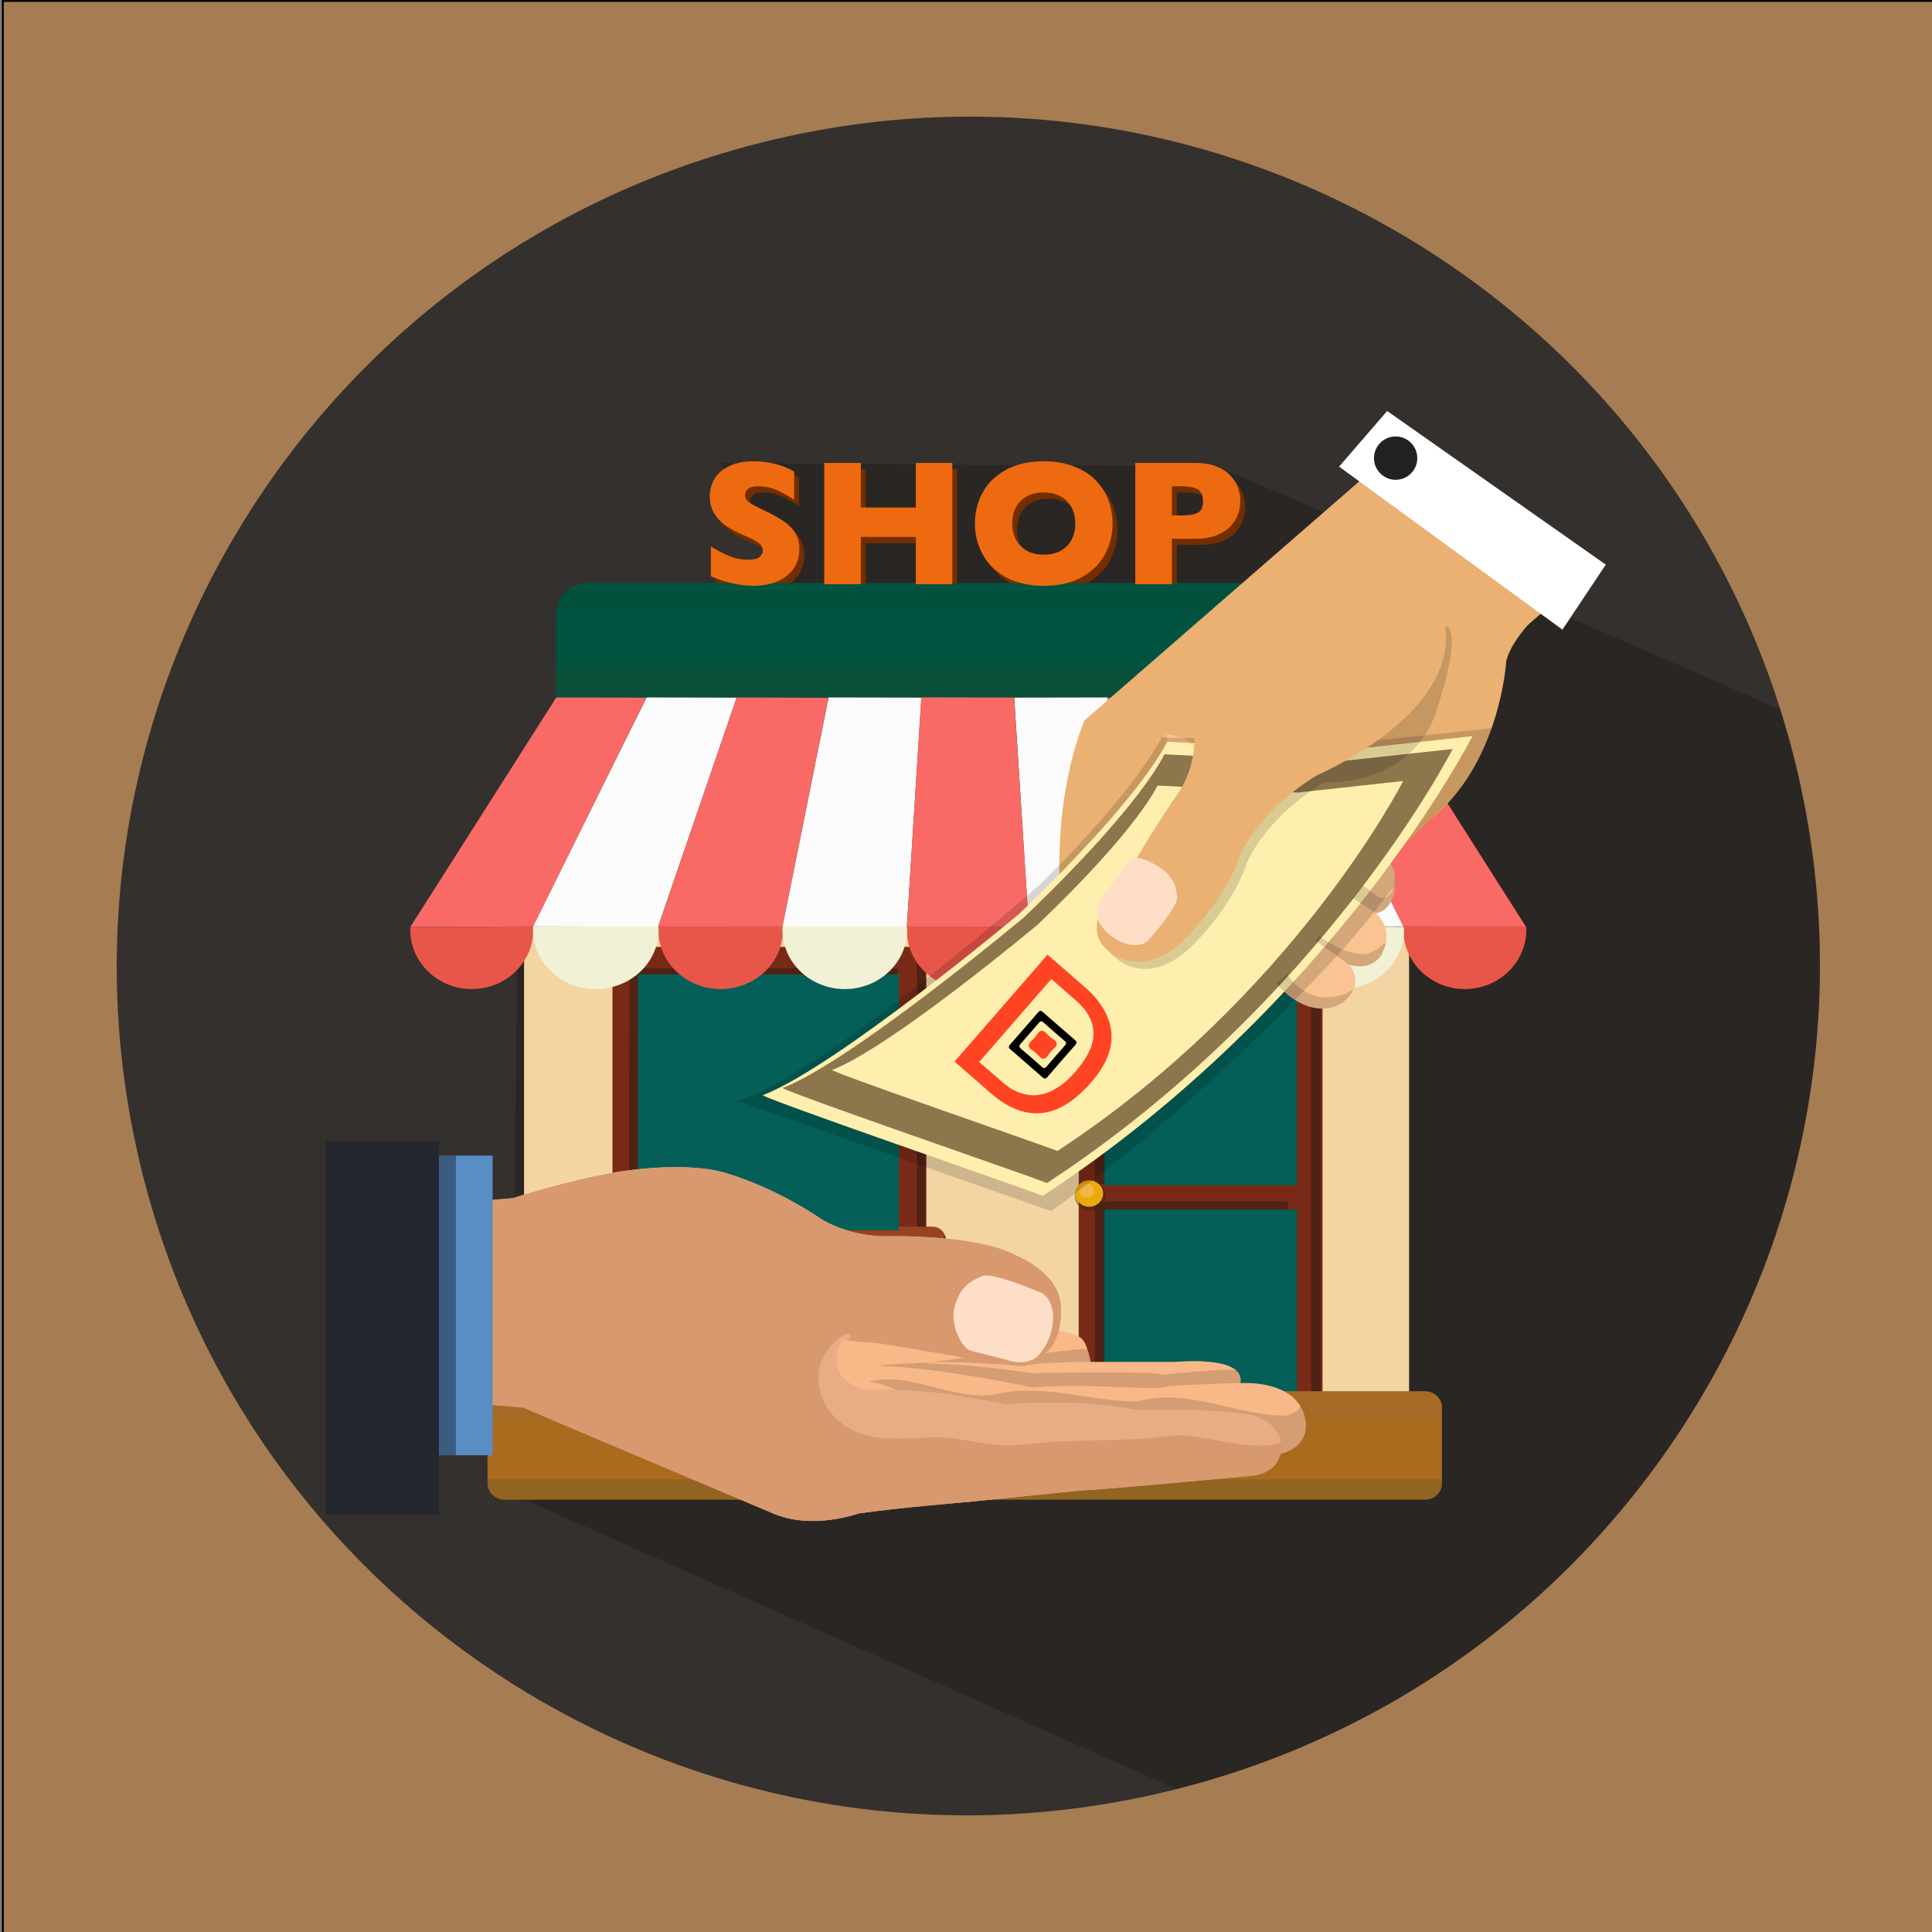 <?xml version="1.0" encoding="utf-8"?>
<!-- Generator: Adobe Illustrator 16.0.0, SVG Export Plug-In . SVG Version: 6.00 Build 0)  -->
<!DOCTYPE svg PUBLIC "-//W3C//DTD SVG 1.1//EN" "http://www.w3.org/Graphics/SVG/1.1/DTD/svg11.dtd">
<svg version="1.1" xmlns="http://www.w3.org/2000/svg" xmlns:xlink="http://www.w3.org/1999/xlink" x="0px" y="0px" width="1024px"
	 height="1024px" viewBox="0 0 1024 1024" enable-background="new 0 0 1024 1024" xml:space="preserve">
<rect x="0" y="0" width="1024" height="1024" fill="#808080" stroke="none"/>
<g id="Layer_3">
	<rect x="1.5" y="0.5" fill="#A67C52" stroke="#000000" stroke-miterlimit="10" width="1024" height="1024"/>
</g>
<g id="Layer_1">
	<g>
		<g>
			<defs>
				<rect id="SVGID_1_" x="1.234" width="1024.004" height="1024"/>
			</defs>
			<clipPath id="SVGID_2_">
				<use xlink:href="#SVGID_1_"  overflow="visible"/>
			</clipPath>
			<g clip-path="url(#SVGID_2_)">
				<defs>
					<rect id="SVGID_3_" x="1.234" width="1024.004" height="1024"/>
				</defs>
				<clipPath id="SVGID_4_">
					<use xlink:href="#SVGID_3_"  overflow="visible"/>
				</clipPath>
				<g clip-path="url(#SVGID_4_)">
					<defs>
						<rect id="SVGID_5_" x="1.234" width="1024.004" height="1024"/>
					</defs>
					<clipPath id="SVGID_6_">
						<use xlink:href="#SVGID_5_"  overflow="visible"/>
					</clipPath>
					<path clip-path="url(#SVGID_6_)" fill="#34302D" d="M75,619.95C15.554,378.644,163.574,134.683,405.604,75.062
						c242.021-59.625,486.42,87.67,545.866,328.987c59.447,241.316-88.577,485.267-330.598,544.887
						c-14.301,3.522-28.611,6.328-42.881,8.421C350.613,990.827,130.936,847.018,75,619.95"/>
					<g opacity="0.2" clip-path="url(#SVGID_6_)">
						<g>
							<defs>
								<rect id="SVGID_7_" x="270.845" y="245.379" width="693.753" height="702.874"/>
							</defs>
							<clipPath id="SVGID_8_">
								<use xlink:href="#SVGID_7_"  overflow="visible"/>
							</clipPath>
							<path clip-path="url(#SVGID_8_)" d="M951.471,404.05c-2.327-9.417-4.961-18.674-7.828-27.795
								c-90.731-40.634-298.854-129.017-298.854-129.017l-262.824-1.858l32.633,66.061L275.234,414.001l-4.389,377.674
								l352.67,156.578C863.968,887.51,1010.693,644.479,951.471,404.05"/>
						</g>
					</g>
					
						<rect x="277.77" y="492.504" clip-path="url(#SVGID_6_)" fill-rule="evenodd" clip-rule="evenodd" fill="#F3D5A3" width="469.07" height="268.773"/>
					<path clip-path="url(#SVGID_6_)" fill-rule="evenodd" clip-rule="evenodd" fill="#792A17" d="M700.97,748.356
						c0,5.001-4.074,9.054-9.097,9.054H580.831c-5.021,0-9.085-4.053-9.085-9.054V520.941c0-5.002,4.063-9.049,9.085-9.049h111.042
						c5.022,0,9.097,4.047,9.097,9.049V748.356z"/>
					
						<rect x="584.994" y="641.11" clip-path="url(#SVGID_6_)" fill-rule="evenodd" clip-rule="evenodd" fill="#045F58" width="102.397" height="101.438"/>
					
						<rect x="324.611" y="501.874" clip-path="url(#SVGID_6_)" fill-rule="evenodd" clip-rule="evenodd" fill="#792A17" width="166.371" height="149.249"/>
					<path clip-path="url(#SVGID_6_)" fill="#732E00" d="M426.279,294.261c0,4.021-1.031,7.498-3.081,10.432
						c-2.059,2.94-4.927,5.185-8.606,6.747c-3.681,1.562-7.899,2.348-12.655,2.348c-1.334,0-2.961-0.087-4.897-0.256
						c-1.932-0.173-4.501-0.643-7.7-1.417c-3.196-0.776-6.526-1.914-9.993-3.43v-15.77c3.246,2.01,6.44,3.683,9.58,5.012
						c3.14,1.327,6.498,1.991,10.084,1.991c3.309,0,5.451-0.548,6.421-1.645c0.972-1.102,1.463-2.128,1.463-3.083
						c0-1.735-0.837-3.194-2.507-4.388c-1.667-1.185-4.098-2.415-7.281-3.68c-3.521-1.485-6.614-3.104-9.272-4.854
						c-2.658-1.745-4.834-3.929-6.517-6.558c-1.685-2.628-2.529-5.737-2.529-9.324c0-3.46,0.853-6.593,2.554-9.391
						c1.701-2.798,4.297-5.032,7.787-6.701c3.495-1.669,7.762-2.5,12.807-2.5c3.581,0,6.898,0.341,9.945,1.04
						c3.043,0.699,5.554,1.476,7.532,2.343c1.98,0.867,3.339,1.547,4.083,2.041v15.076c-2.628-1.889-5.556-3.579-8.788-5.062
						c-3.23-1.48-6.687-2.226-10.365-2.226c-2.408,0-4.16,0.464-5.241,1.394c-1.083,0.924-1.624,2.072-1.624,3.43
						c0,1.271,0.541,2.368,1.624,3.297c1.081,0.924,3.015,2.058,5.796,3.383c4.947,2.317,8.907,4.405,11.87,6.263
						c2.972,1.852,5.3,3.996,6.984,6.42C425.438,287.622,426.279,290.638,426.279,294.261"/>
					<polygon clip-path="url(#SVGID_6_)" fill="#732E00" points="507.34,312.95 488.007,312.95 488.007,287.862 458.83,287.862 
						458.83,312.95 439.452,312.95 439.452,248.672 458.83,248.672 458.83,272.274 488.007,272.274 488.007,248.672 507.34,248.672 
											"/>
					<path clip-path="url(#SVGID_6_)" fill="#732E00" d="M592.262,280.767c0,5.997-1.388,11.513-4.153,16.552
						c-2.765,5.042-6.89,9.043-12.361,12.013c-5.471,2.967-12.136,4.456-19.986,4.456c-7.94,0-14.677-1.551-20.169-4.644
						c-5.511-3.088-9.594-7.155-12.267-12.198c-2.677-5.038-4.022-10.431-4.022-16.179c0-5.786,1.335-11.187,4.001-16.208
						c2.653-5.027,6.736-9.075,12.259-12.157c5.521-3.073,12.258-4.608,20.198-4.608c5.942,0,11.229,0.878,15.882,2.637
						c4.656,1.767,8.473,4.154,11.475,7.166c3.001,3.022,5.266,6.533,6.818,10.529C591.486,272.132,592.262,276.342,592.262,280.767
						 M572.501,280.767c0-2.42-0.356-4.618-1.06-6.614c-0.716-1.991-1.799-3.725-3.227-5.19c-1.44-1.47-3.194-2.613-5.268-3.436
						c-2.072-0.816-4.47-1.225-7.187-1.225c-5.194,0-9.277,1.511-12.248,4.543c-2.959,3.031-4.45,7.001-4.45,11.921
						c0,4.915,1.491,8.89,4.47,11.942c2.992,3.042,7.066,4.562,12.229,4.562c3.554,0,6.585-0.704,9.087-2.113
						c2.511-1.397,4.407-3.348,5.705-5.838C571.85,286.831,572.501,283.978,572.501,280.767"/>
					<path clip-path="url(#SVGID_6_)" fill="#732E00" d="M659.967,268.891c0,2.383-0.42,4.711-1.235,6.982
						c-0.817,2.271-2.143,4.394-3.961,6.354c-1.826,1.958-4.287,3.552-7.39,4.777c-3.112,1.22-6.777,1.831-10.975,1.831h-12.705
						v24.114h-19.394v-64.273h32.099c4.197,0,7.862,0.613,10.975,1.852c3.103,1.236,5.563,2.844,7.39,4.824
						c1.818,1.979,3.144,4.125,3.961,6.44C659.547,264.115,659.967,266.483,659.967,268.891 M640.216,268.989
						c0-3.062-0.919-5.16-2.716-6.289c-1.814-1.127-5.052-1.694-9.718-1.694h-4.081v15.495h4.163c3.227,0,5.696-0.204,7.433-0.603
						c1.732-0.408,2.978-1.147,3.756-2.229C639.829,272.591,640.216,271.024,640.216,268.989"/>
					<path clip-path="url(#SVGID_6_)" fill="#00543F" d="M729.998,349.277v-23.465c0-9.279-7.504-16.796-16.76-16.796H311.333
						c-9.249,0-16.746,7.517-16.746,16.796v34.893c0,0.076,0.011,0.159,0.011,0.159v8.797h2.593h430.194h2.726v-20.384H729.998z"/>
					<g opacity="0.2" clip-path="url(#SVGID_6_)">
						<g>
							<defs>
								<rect id="SVGID_9_" x="294.587" y="353.381" width="435.523" height="16.279"/>
							</defs>
							<clipPath id="SVGID_10_">
								<use xlink:href="#SVGID_9_"  overflow="visible"/>
							</clipPath>
							<path clip-path="url(#SVGID_10_)" fill="#2B442C" d="M294.587,353.381v7.323c0,0.076,0.011,0.159,0.011,0.159v8.804H730.11
								v-16.286H294.587z"/>
						</g>
					</g>
					<polygon clip-path="url(#SVGID_6_)" fill-rule="evenodd" clip-rule="evenodd" fill="#F96A66" points="282.608,491.045 
						217.517,491.273 294.828,369.661 342.556,369.773 					"/>
					<polygon clip-path="url(#SVGID_6_)" fill-rule="evenodd" clip-rule="evenodd" fill="#FBFBFB" points="348.824,491.198 
						282.574,491.035 342.714,369.661 390.447,369.773 					"/>
					<polygon clip-path="url(#SVGID_6_)" fill-rule="evenodd" clip-rule="evenodd" fill="#F96A66" points="414.704,491.07 
						348.874,491.136 390.447,369.661 439.064,369.82 					"/>
					<polygon clip-path="url(#SVGID_6_)" fill-rule="evenodd" clip-rule="evenodd" fill="#FBFBFB" points="480.663,491.156 
						414.734,491.156 439.182,369.661 488.365,369.753 					"/>
					<polygon clip-path="url(#SVGID_6_)" fill-rule="evenodd" clip-rule="evenodd" fill="#F96A66" points="743.736,491.045 
						808.839,491.273 731.528,369.661 683.789,369.773 					"/>
					<polygon clip-path="url(#SVGID_6_)" fill-rule="evenodd" clip-rule="evenodd" fill="#FBFBFB" points="677.532,491.198 
						743.777,491.035 683.636,369.661 635.908,369.773 					"/>
					<polygon clip-path="url(#SVGID_6_)" fill-rule="evenodd" clip-rule="evenodd" fill="#F96A66" points="611.635,491.07 
						677.472,491.136 635.897,369.661 587.28,369.82 					"/>
					<polygon clip-path="url(#SVGID_6_)" fill-rule="evenodd" clip-rule="evenodd" fill="#FBFBFB" points="545.301,491.156 
						611.615,491.156 587.016,369.661 537.553,369.753 					"/>
					<polygon clip-path="url(#SVGID_6_)" fill-rule="evenodd" clip-rule="evenodd" fill="#F96A66" points="545.361,491.217 
						480.693,491.217 488.272,369.621 537.471,369.697 					"/>
					<path clip-path="url(#SVGID_6_)" fill-rule="evenodd" clip-rule="evenodd" fill="#E85649" d="M217.453,492.851
						c0,17.322,14.6,31.377,32.606,31.377c18.004,0,32.604-14.056,32.604-31.377c0-0.51-0.143-1.235-0.184-1.781l-64.988,0.271
						C217.467,491.841,217.453,492.341,217.453,492.851"/>
					<path clip-path="url(#SVGID_6_)" fill-rule="evenodd" clip-rule="evenodd" fill="#E85649" d="M611.678,492.851
						c0,17.322,14.8,31.377,33.039,31.377c18.24,0,33.039-14.056,33.039-31.377c0-0.51-0.224-1.092-0.264-1.634l-65.775-0.193
						C611.687,491.524,611.678,492.341,611.678,492.851"/>
					<path clip-path="url(#SVGID_6_)" fill-rule="evenodd" clip-rule="evenodd" fill="#E85649" d="M743.808,492.641
						c0,17.445,14.605,31.587,32.613,31.587c18.005,0,32.6-14.143,32.6-31.587c0-0.504-0.223-1.091-0.266-1.637l-64.915-0.194
						C743.818,491.31,743.808,492.137,743.808,492.641"/>
					<g opacity="0.55" clip-path="url(#SVGID_6_)">
						<g>
							<defs>
								<rect id="SVGID_11_" x="476.014" y="505.324" width="14.541" height="149.249"/>
							</defs>
							<clipPath id="SVGID_12_">
								<use xlink:href="#SVGID_11_"  overflow="visible"/>
							</clipPath>
							<polygon clip-path="url(#SVGID_12_)" fill-rule="evenodd" clip-rule="evenodd" fill="#2D1A14" points="486.026,505.324 
								486.026,651.337 476.014,651.337 476.014,654.573 490.555,654.573 490.555,505.324 							"/>
						</g>
					</g>
					<path clip-path="url(#SVGID_6_)" fill-rule="evenodd" clip-rule="evenodd" fill="#974221" d="M501.317,657.268
						c0,3.92-3.18,7.104-7.105,7.104H319.768c-3.93,0-7.11-3.185-7.11-7.104c0-3.93,3.18-7.114,7.11-7.114h174.444
						C498.137,650.153,501.317,653.338,501.317,657.268"/>
					<g opacity="0.55" clip-path="url(#SVGID_6_)">
						<g>
							<defs>
								<rect id="SVGID_13_" x="312.658" y="654.675" width="188.66" height="9.697"/>
							</defs>
							<clipPath id="SVGID_14_">
								<use xlink:href="#SVGID_13_"  overflow="visible"/>
							</clipPath>
							<path clip-path="url(#SVGID_14_)" fill-rule="evenodd" clip-rule="evenodd" fill="#2D1A14" d="M494.212,659.196H319.768
								c-3.011,0-5.583-1.877-6.615-4.521c-0.315,0.807-0.495,1.675-0.495,2.593c0,3.92,3.18,7.104,7.11,7.104h174.444
								c3.925,0,7.105-3.185,7.105-7.104c0-0.918-0.175-1.786-0.49-2.593C499.79,657.319,497.224,659.196,494.212,659.196"/>
						</g>
					</g>
					<path clip-path="url(#SVGID_6_)" fill-rule="evenodd" clip-rule="evenodd" fill="#045F58" d="M338.503,516.41v0.325h-0.321
						v114.259c0.105,0.021,0.208,0.03,0.321,0.052v21.047h137.94V516.41H338.503z"/>
					<g opacity="0.55" clip-path="url(#SVGID_6_)">
						<g>
							<defs>
								<rect id="SVGID_15_" x="324.611" y="513.185" width="151.188" height="137.938"/>
							</defs>
							<clipPath id="SVGID_16_">
								<use xlink:href="#SVGID_15_"  overflow="visible"/>
							</clipPath>
							<polygon clip-path="url(#SVGID_16_)" fill-rule="evenodd" clip-rule="evenodd" fill="#2D1A14" points="333.981,513.185 
								333.981,513.506 333.654,513.506 333.339,647.896 324.611,647.896 324.611,651.123 337.86,651.123 338.182,516.735 
								338.503,516.735 338.503,516.41 475.8,516.41 475.8,513.185 							"/>
						</g>
					</g>
					<polygon clip-path="url(#SVGID_6_)" fill-rule="evenodd" clip-rule="evenodd" fill="#045F58" points="584.994,526.749 
						584.994,618.062 584.994,628.188 687.392,628.188 687.392,578.958 687.392,526.749 					"/>
					<g opacity="0.55" clip-path="url(#SVGID_6_)">
						<g>
							<defs>
								<rect id="SVGID_17_" x="580.26" y="522.442" width="102.396" height="105.316"/>
							</defs>
							<clipPath id="SVGID_18_">
								<use xlink:href="#SVGID_17_"  overflow="visible"/>
							</clipPath>
							<polygon clip-path="url(#SVGID_18_)" fill-rule="evenodd" clip-rule="evenodd" fill="#2D1A14" points="585.425,618.062 
								585.425,526.749 682.656,526.749 682.656,522.442 580.26,522.442 580.26,613.755 580.26,627.759 585.425,627.759 							"/>
						</g>
					</g>
					<g opacity="0.55" clip-path="url(#SVGID_6_)">
						<g>
							<defs>
								<rect id="SVGID_19_" x="580.26" y="636.802" width="102.396" height="101.438"/>
							</defs>
							<clipPath id="SVGID_20_">
								<use xlink:href="#SVGID_19_"  overflow="visible"/>
							</clipPath>
							<polygon clip-path="url(#SVGID_20_)" fill-rule="evenodd" clip-rule="evenodd" fill="#2D1A14" points="585.425,641.11 
								682.656,641.11 682.656,636.802 580.26,636.802 580.26,738.24 585.425,738.24 							"/>
						</g>
					</g>
					<g opacity="0.55" clip-path="url(#SVGID_6_)">
						<g>
							<defs>
								<rect id="SVGID_21_" x="571.972" y="512.346" width="128.14" height="245.064"/>
							</defs>
							<clipPath id="SVGID_22_">
								<use xlink:href="#SVGID_21_"  overflow="visible"/>
							</clipPath>
							<path clip-path="url(#SVGID_22_)" fill-rule="evenodd" clip-rule="evenodd" fill="#2D1A14" d="M693.854,512.346
								c0.684,1.277,1.083,2.731,1.083,4.289v227.414c0,5.001-4.072,9.054-9.095,9.054H574.809c-1.001,0-1.95-0.163-2.837-0.46
								c1.53,2.839,4.541,4.768,8.001,4.768h111.033c5.022,0,9.105-4.053,9.105-9.044V520.931
								C700.111,516.92,697.478,513.53,693.854,512.346"/>
						</g>
					</g>
					<path clip-path="url(#SVGID_6_)" fill="#EE6A11" d="M423.697,290.963c0,4.023-1.029,7.502-3.083,10.443
						c-2.057,2.934-4.924,5.185-8.606,6.747c-3.677,1.556-7.899,2.338-12.661,2.338c-1.327,0-2.961-0.083-4.888-0.255
						c-1.936-0.168-4.501-0.639-7.702-1.409c-3.2-0.775-6.533-1.919-9.999-3.435v-15.765c3.25,2.005,6.441,3.675,9.58,5.002
						c3.138,1.337,6.501,2,10.089,2c3.307,0,5.445-0.551,6.419-1.647c0.976-1.099,1.466-2.129,1.466-3.084
						c0-1.729-0.837-3.193-2.505-4.383c-1.67-1.189-4.1-2.42-7.283-3.685c-3.522-1.485-6.615-3.102-9.274-4.848
						c-2.659-1.745-4.833-3.935-6.518-6.563c-1.683-2.624-2.525-5.736-2.525-9.32c0-3.465,0.853-6.594,2.55-9.39
						c1.701-2.797,4.293-5.032,7.791-6.706c3.495-1.664,7.762-2.501,12.798-2.501c3.588,0,6.9,0.347,9.947,1.042
						c3.047,0.693,5.558,1.479,7.538,2.341c1.98,0.868,3.339,1.547,4.082,2.042v15.07c-2.626-1.889-5.556-3.572-8.786-5.053
						c-3.232-1.481-6.687-2.225-10.365-2.225c-2.415,0-4.16,0.459-5.243,1.388c-1.081,0.929-1.622,2.072-1.622,3.43
						c0,1.27,0.542,2.368,1.622,3.296c1.083,0.929,3.017,2.051,5.8,3.383c4.943,2.317,8.905,4.404,11.87,6.263
						c2.963,1.857,5.298,3.997,6.982,6.42C422.854,284.33,423.697,287.352,423.697,290.963"/>
					<polygon clip-path="url(#SVGID_6_)" fill="#EE6A11" points="504.756,309.653 485.419,309.653 485.419,284.564 456.251,284.564 
						456.251,309.653 436.869,309.653 436.869,245.379 456.251,245.379 456.251,268.989 485.419,268.989 485.419,245.379 
						504.756,245.379 					"/>
					<path clip-path="url(#SVGID_6_)" fill="#EE6A11" d="M589.669,277.469c0,6.003-1.388,11.526-4.144,16.556
						c-2.776,5.044-6.89,9.045-12.362,12.016c-5.479,2.969-12.136,4.45-19.995,4.45c-7.94,0-14.657-1.542-20.168-4.634
						c-5.492-3.093-9.597-7.156-12.27-12.198c-2.673-5.041-4.007-10.431-4.007-16.189c0-5.776,1.334-11.181,3.987-16.203
						c2.664-5.026,6.758-9.079,12.27-12.151c5.511-3.077,12.247-4.614,20.188-4.614c5.942,0,11.238,0.878,15.884,2.644
						c4.654,1.76,8.49,4.15,11.481,7.166c3.001,3.011,5.28,6.522,6.818,10.523C588.894,268.846,589.669,273.052,589.669,277.469
						 M569.921,277.469c0-2.407-0.358-4.613-1.074-6.603c-0.714-1.996-1.784-3.726-3.225-5.195c-1.429-1.47-3.184-2.613-5.257-3.43
						c-2.072-0.816-4.471-1.23-7.197-1.23c-5.184,0-9.267,1.516-12.237,4.542c-2.97,3.032-4.45,7.007-4.45,11.916
						c0,4.921,1.491,8.902,4.48,11.942c2.981,3.048,7.054,4.575,12.207,4.575c3.562,0,6.596-0.705,9.106-2.114
						c2.489-1.409,4.4-3.348,5.694-5.844C569.276,283.539,569.921,280.686,569.921,277.469"/>
					<path clip-path="url(#SVGID_6_)" fill="#EE6A11" d="M657.383,265.6c0,2.378-0.407,4.706-1.225,6.981
						c-0.826,2.271-2.153,4.388-3.969,6.354c-1.827,1.965-4.299,3.552-7.401,4.777c-3.102,1.22-6.758,1.833-10.962,1.833h-12.72
						v24.108h-19.372v-64.273h32.092c4.204,0,7.86,0.623,10.962,1.858c3.103,1.234,5.574,2.842,7.401,4.822
						c1.815,1.981,3.143,4.129,3.969,6.446C656.976,260.823,657.383,263.191,657.383,265.6 M637.623,265.692
						c0-3.058-0.897-5.156-2.716-6.283c-1.806-1.128-5.041-1.689-9.716-1.689h-4.085v15.484h4.187c3.205,0,5.685-0.199,7.411-0.602
						c1.734-0.398,2.99-1.144,3.756-2.226C637.234,269.294,637.623,267.733,637.623,265.692"/>
					<path clip-path="url(#SVGID_6_)" fill-rule="evenodd" clip-rule="evenodd" fill="#E85649" d="M348.936,492.851
						c0,17.322,14.789,31.377,33.029,31.377c18.252,0,33.041-14.056,33.041-31.377c0-0.51-0.142-1.235-0.183-1.781l-65.861-0.045
						C348.936,491.524,348.936,492.341,348.936,492.851"/>
					<path clip-path="url(#SVGID_6_)" fill-rule="evenodd" clip-rule="evenodd" fill="#E85649" d="M480.627,492.851
						c0,17.322,14.55,31.377,32.5,31.377c17.955,0,32.5-14.056,32.5-31.377c0-0.51-0.227-1.092-0.257-1.634l-64.714-0.193
						C480.631,491.524,480.627,492.341,480.627,492.851"/>
					<path clip-path="url(#SVGID_6_)" fill-rule="evenodd" clip-rule="evenodd" fill="#AA6B1F" d="M764.282,786.193
						c0,4.799-4.031,8.687-9.013,8.687h-487.87c-4.98,0-9.012-3.888-9.012-8.687v-40.124c0-4.797,4.032-8.686,9.012-8.686h487.87
						c4.981,0,9.013,3.889,9.013,8.686V786.193z"/>
					<g opacity="0.2" clip-path="url(#SVGID_6_)">
						<g>
							<defs>
								<rect id="SVGID_23_" x="258.387" y="783.999" width="505.895" height="10.881"/>
							</defs>
							<clipPath id="SVGID_24_">
								<use xlink:href="#SVGID_23_"  overflow="visible"/>
							</clipPath>
							<path clip-path="url(#SVGID_24_)" fill-rule="evenodd" clip-rule="evenodd" fill="#2B442C" d="M258.387,783.999v2.194
								c0,4.799,4.039,8.687,9.012,8.687h487.87c4.981,0,9.013-3.888,9.013-8.687v-2.194H258.387z"/>
						</g>
					</g>
					<g opacity="0.25" clip-path="url(#SVGID_6_)">
						<g>
							<defs>
								<rect id="SVGID_25_" x="258.387" y="737.384" width="505.895" height="14.616"/>
							</defs>
							<clipPath id="SVGID_26_">
								<use xlink:href="#SVGID_25_"  overflow="visible"/>
							</clipPath>
							<path clip-path="url(#SVGID_26_)" fill-rule="evenodd" clip-rule="evenodd" fill="#96683B" d="M764.282,752v-5.931
								c0-4.797-4.031-8.686-9.013-8.686h-487.87c-4.98,0-9.012,3.889-9.012,8.686V752H764.282z"/>
						</g>
					</g>
					<g opacity="0.25" clip-path="url(#SVGID_6_)">
						<g>
							<defs>
								<rect id="SVGID_27_" x="294.688" y="313.333" width="435.206" height="10.667"/>
							</defs>
							<clipPath id="SVGID_28_">
								<use xlink:href="#SVGID_27_"  overflow="visible"/>
							</clipPath>
							<path clip-path="url(#SVGID_28_)" fill="#08402A" d="M724.446,313.333H300.129c-2.981,2.695-4.992,6.446-5.44,10.667h435.206
								C729.438,319.779,727.427,316.028,724.446,313.333"/>
						</g>
					</g>
					<g opacity="0.4" clip-path="url(#SVGID_6_)">
						<g>
							<defs>
								<rect id="SVGID_29_" x="569.634" y="626.218" width="16.484" height="15.616"/>
							</defs>
							<clipPath id="SVGID_30_">
								<use xlink:href="#SVGID_29_"  overflow="visible"/>
							</clipPath>
							<path clip-path="url(#SVGID_30_)" fill="#342411" d="M586.118,634.025c0,4.309-3.693,7.809-8.249,7.809
								c-4.551,0-8.235-3.5-8.235-7.809c0-4.317,3.685-7.808,8.235-7.808C582.425,626.218,586.118,629.708,586.118,634.025"/>
						</g>
					</g>
					<path clip-path="url(#SVGID_6_)" fill="#EDA80C" d="M584.679,632.607c0,3.858-3.298,6.991-7.379,6.991
						c-4.063,0-7.37-3.133-7.37-6.991s3.307-6.981,7.37-6.981C581.381,625.626,584.679,628.749,584.679,632.607"/>
					<g opacity="0.5" clip-path="url(#SVGID_6_)">
						<g>
							<defs>
								<rect id="SVGID_31_" x="572.011" y="627.27" width="7.983" height="7.553"/>
							</defs>
							<clipPath id="SVGID_32_">
								<use xlink:href="#SVGID_31_"  overflow="visible"/>
							</clipPath>
							<path clip-path="url(#SVGID_32_)" fill="#F3C381" d="M579.994,631.046c0,2.093-1.786,3.776-3.992,3.776
								c-2.194,0-3.991-1.684-3.991-3.776c0-2.082,1.797-3.776,3.991-3.776C578.208,627.27,579.994,628.964,579.994,631.046"/>
						</g>
					</g>
					<path clip-path="url(#SVGID_6_)" fill-rule="evenodd" clip-rule="evenodd" fill="#F1F1D5" d="M282.491,492.851
						c0,17.322,14.914,31.377,33.303,31.377c18.398,0,33.31-14.056,33.31-31.377c0-0.51-0.148-1.235-0.186-1.781l-66.397-0.045
						C282.496,491.524,282.491,492.341,282.491,492.851"/>
					<path clip-path="url(#SVGID_6_)" fill-rule="evenodd" clip-rule="evenodd" fill="#F1F1D5" d="M414.726,492.851
						c0,17.322,14.794,31.377,33.039,31.377s33.037-14.056,33.037-31.377c0-0.51-0.149-1.235-0.19-1.781l-65.85-0.045
						C414.729,491.524,414.726,492.341,414.726,492.851"/>
					<path clip-path="url(#SVGID_6_)" fill-rule="evenodd" clip-rule="evenodd" fill="#F1F1D5" d="M545.238,492.851
						c0,17.322,14.935,31.377,33.367,31.377c18.414,0,33.357-14.056,33.357-31.377c0-0.51-0.225-1.092-0.266-1.634l-66.429-0.193
						C545.247,491.524,545.238,492.341,545.238,492.851"/>
					<path clip-path="url(#SVGID_6_)" fill-rule="evenodd" clip-rule="evenodd" fill="#F1F1D5" d="M677.37,492.851
						c0,17.322,14.963,31.377,33.407,31.377c18.464,0,33.41-14.056,33.41-31.377c0-0.51-0.227-1.092-0.268-1.634l-66.52-0.193
						C677.37,491.524,677.37,492.341,677.37,492.851"/>
				</g>
			</g>
		</g>
	</g>
</g>
<g id="expenses">
	<g>
		<g>
			<defs>
				<rect id="SVGID_33_" x="-114.103" y="-114" width="1252.001" height="1252"/>
			</defs>
			<clipPath id="SVGID_34_">
				<use xlink:href="#SVGID_33_"  overflow="visible"/>
			</clipPath>
			<g clip-path="url(#SVGID_34_)">
				<defs>
					<rect id="SVGID_35_" x="-114.103" y="-114" width="1252.001" height="1252"/>
				</defs>
				<clipPath id="SVGID_36_">
					<use xlink:href="#SVGID_35_"  overflow="visible"/>
				</clipPath>
				<g clip-path="url(#SVGID_36_)">
					<defs>
						<rect id="SVGID_37_" x="-114.103" y="-114" width="1252.001" height="1252"/>
					</defs>
					<clipPath id="SVGID_38_">
						<use xlink:href="#SVGID_37_"  overflow="visible"/>
					</clipPath>
					<path clip-path="url(#SVGID_38_)" fill="#EAB173" d="M562.25,478.517c0,0-5.566-51.056,12.509-96.656l157.419-136.929
						c0,0,74.729,42.07,85.413,79.485l-7.711,6.79c0,0-9.438,10.02-11.549,19.294c0,0-3.168,54.661-40.633,84.137
						c0,0-36.965,38.963-69.922,46.376c-1.674,0.375-72.611,58.22-72.611,58.22s-31.684-17.188-32.146-19.646
						C582.569,517.129,562.25,478.517,562.25,478.517"/>
					<path clip-path="url(#SVGID_38_)" fill="#F9C491" d="M586.364,462.107c19.478-26.47,17.483-36.966,17.483-36.966
						s17.984-16.984,14.486-35.956c14.479,1,24.502,15.726,23.478,12.48C641.812,401.665,570.012,484.333,586.364,462.107"/>
					<path clip-path="url(#SVGID_38_)" fill="#F9C491" d="M676.415,521.26c0,0,16.752,20.941,35.32,10.283
						c0,0,12.493-8.998,3.259-20.278c0,0,14.814,5.791,19.506-10.908c0,0,2.495-9.411-5.27-16.275c0,0,11.481-1.499,9.986-18.981
						c0,0,1.085-5.902-6.988-12.493l-36.939,34.343L676.415,521.26z"/>
					<g opacity="0.15" clip-path="url(#SVGID_38_)">
						<g>
							<defs>
								<rect id="SVGID_39_" x="390.803" y="385.941" width="399.878" height="255.988"/>
							</defs>
							<clipPath id="SVGID_40_">
								<use xlink:href="#SVGID_39_"  overflow="visible"/>
							</clipPath>
							<path clip-path="url(#SVGID_40_)" d="M737.171,458.187c1.598-2.319,8.074-11.618,8.074-11.618s23.352-21.989,25.196-24.211
								c14.424-17.484,20.24-36.417,20.24-36.417l-67.949,7.239l-107.142-2.259c0,0-11.993,26.22-64.447,77.937
								c0,0-116.134,101.898-160.34,114.636l166.331,58.436c0,0,71.486-49.546,147.611-131.115
								c12.979-13.915,23.714-27.267,34.382-41.496C739.99,464.19,738.769,460.021,737.171,458.187"/>
						</g>
					</g>
					<path clip-path="url(#SVGID_38_)" fill="#FFEFAE" d="M710.949,397.785l-92.361-4.605c0,0-11.998,27.717-78.672,91.403
						c0,0-96.672,80.917-135.62,95.908c4.041,3.069,134.379,47.896,148.444,53.326c155.752-102.035,227.686-243.632,227.686-243.632
						L710.949,397.785z"/>
					<path clip-path="url(#SVGID_38_)" fill="#8E764C" d="M704.335,404.148l-87.224-4.353c0,0-11.303,26.181-74.279,86.308
						c0,0-91.262,76.414-128.052,90.565c3.829,2.896,126.894,45.216,140.174,50.343c147.059-96.329,214.985-230.038,214.985-230.038
						L704.335,404.148z M560.478,610.029c-11.316-4.367-116.209-40.435-119.48-42.907c31.362-12.064,109.148-77.187,109.148-77.187
						c53.665-51.256,63.325-73.567,63.325-73.567l74.327,3.706l55.911-6.117C743.709,413.957,685.829,527.937,560.478,610.029"/>
					<g opacity="0.15" clip-path="url(#SVGID_38_)">
						<g>
							<defs>
								<rect id="SVGID_41_" x="585.064" y="332.004" width="184.402" height="181.556"/>
							</defs>
							<clipPath id="SVGID_42_">
								<use xlink:href="#SVGID_41_"  overflow="visible"/>
							</clipPath>
							<path clip-path="url(#SVGID_42_)" d="M635.483,382.248c0,0,6.688,23.787-9.209,44.64c0,0-16.074,23.875-21.962,35.33
								c0,0-29.058,27.307-15.776,43.018c0,0,17.758,21.464,43.979-4.505c0,0,21.066-20.817,28.24-43.13
								c0,0,9.072-23.412,40.97-42.931c0,0,46.477,3.219,59.964-38.736c13.459-41.845,5.381-43.93,5.381-43.93L635.483,382.248z"/>
						</g>
					</g>
					<path clip-path="url(#SVGID_38_)" fill="#EAB173" d="M631.738,378.49c0,0,6.691,23.799-9.208,44.642
						c0,0-16.075,23.886-21.963,35.341c0,0-29.057,27.306-15.791,43.007c0,0,17.762,21.465,44.006-4.495
						c0,0,21.04-20.813,28.229-43.128c0,0,9.074-23.412,40.972-42.93c0,0,72.548-30.676,68.201-76.951
						C762.076,290.208,631.738,378.49,631.738,378.49"/>
					<path clip-path="url(#SVGID_38_)" fill="#FFDEC7" d="M608.314,498.77c0,0,16.149-18.131,15.603-23.186
						c-0.55-5.055-1.178-10.333-8.898-15.576c-7.589-5.155-14.815-6.826-16.661-3.905c-1.862,2.944-13.939,19.193-13.939,19.193
						s-5.705,7.211-1.552,14.028C588.395,498.374,601.163,504.375,608.314,498.77"/>
					<path clip-path="url(#SVGID_38_)" fill="none" stroke="#FBB64C" stroke-width="0.191" stroke-miterlimit="10" d="
						M606.779,389.062c0,0,16.887-2.884,25.982,6.787"/>
					<path clip-path="url(#SVGID_38_)" fill="#F9B887" d="M522.593,704.628h23.225c0,0,23.974-0.75,28.479,5.99
						c2.522,3.794,3.743,11.228,3.743,11.228h44.953c0,0,37.462-3.74,34.468,11.248c0,0,27.718-2.249,33.709,16.486
						c4.806,14.998-7.484,29.973-47.771,16.684c0,0-94.26,2.26-95.608,2.133c-1.358-0.125-117.361-30.8-117.361-30.8l-6.738-29.225
						l38.013-30.155l4.781-0.222l21.365,9.933L522.593,704.628z"/>
					<path clip-path="url(#SVGID_38_)" fill="#EFB789" d="M502.36,745.837c-0.685,0-1.357-0.051-2.033-0.101
						c-0.313,0.023-0.633,0.05-0.964,0.101H502.36z"/>
					<g opacity="0.15" clip-path="url(#SVGID_38_)">
						<g>
							<defs>
								<rect id="SVGID_43_" x="460.404" y="731.109" width="231.75" height="39.859"/>
							</defs>
							<clipPath id="SVGID_44_">
								<use xlink:href="#SVGID_43_"  overflow="visible"/>
							</clipPath>
							<path clip-path="url(#SVGID_44_)" d="M691.18,749.58c-0.521-1.625-1.206-3.072-2.02-4.395
								c-1.159,3.595-6.328,5.141-8.474,5.141c-25.469,0-50.942-14.974-77.926-7.485c-23.972,0-47.947-8.998-71.933-4.495
								c-23.974,5.992-46.449-11.993-70.424-6.002c14.303,1.436,25.872,12.392,39.923,13.393
								c11.671-1.226,23.301,1.746,33.495,7.585c26.983-7.484,53.95-2.995,80.921,2.995c11.994-2.995,25.482-2.995,37.478,0
								c9.895,1.984,19.777,6.58,24.07,14.652C690.259,768.858,694.263,759.236,691.18,749.58"/>
						</g>
					</g>
					<g opacity="0.15" clip-path="url(#SVGID_38_)">
						<g>
							<defs>
								<rect id="SVGID_45_" x="465.645" y="722.572" width="192.229" height="13.127"/>
							</defs>
							<clipPath id="SVGID_46_">
								<use xlink:href="#SVGID_45_"  overflow="visible"/>
							</clipPath>
							<path clip-path="url(#SVGID_46_)" d="M657.46,733.094c0,0-37.464,0.749-41.208,2.259c-3.745,1.484-41.968-2.259-68.937,0
								c0,0-52.456-11.258-81.67-11.258c0,0,20.231-5.242,81.67,3.745c0,0,60.687-1.487,69.686,0.758c0,0,35.22-3.755,38.217-2.245
								C658.207,727.84,658.207,729.348,657.46,733.094"/>
						</g>
					</g>
					<g opacity="0.15" clip-path="url(#SVGID_38_)">
						<g>
							<defs>
								<rect id="SVGID_47_" x="485.128" y="715.033" width="92.911" height="9.062"/>
							</defs>
							<clipPath id="SVGID_48_">
								<use xlink:href="#SVGID_47_"  overflow="visible"/>
							</clipPath>
							<path clip-path="url(#SVGID_48_)" d="M578.039,721.846c0,0-29.964,0-35.217,2.249c0,0-52.452-4.493-57.694-0.751
								c0,0,38.962-6.738,56.194-4.491c0,0,31.464-4.491,35.219-3.742L578.039,721.846z"/>
						</g>
					</g>
					<path clip-path="url(#SVGID_38_)" fill="#E8AD85" d="M246.114,637.186l25.657-2.12c0,0,28.705-9.439,56.984-14.142
						c0,0,35.991-6.004,57.407,1.284c0,0,23.138,6.441,49.271,23.987c0,0,14.988,9.862,36.84,9.01c0,0,46.278-0.858,66.403,10.285
						c0,0,22.701,8.984,23.565,26.557c0,0,3.007,29.129-20.991,29.129c0,0-11.172,3.681-35.556-2.573l-41.132-6.849
						c0,0-10.162-0.387-18.399-1.887c0,0-11.978,20.978,13.493,26.979c0,0,23.974-3.004,73.42,7.491c0,0,35.219-3.744,69.686,2.994
						c0,0,44.205-1.257,62.198,3.021c0,0,15.093,4.792,14.231,17.209c0,0,0,12.74-15.427,14.562c0,0-75.241,7.167-91.729,7.913
						l-58.429,5.991c0,0-36.715,2.996-58.468,6.116c0,0-24.425,9.01-45.414,0l-103.258-43.707l-29.129-12.403l-29.552-2.572
						L246.114,637.186z"/>
					<path clip-path="url(#SVGID_38_)" fill="#D8996F" d="M641.089,762.706c-4.904-0.772-9.899-1.771-14.879-1.923
						c-6.577-0.197-13.329,1.374-19.904,1.774c-19.431,1.174-38.986,0.474-58.356,2.495c-8.584,0.898-16.748,1.446-25.331,0.125
						c-8.716-1.322-17.312-3.443-26.159-3.371c-15.313,0.164-32.85,3.194-46.773-5.027c-19.659-11.631-22.303-38.05-1.299-49.744
						c1.734-0.962,3.294,1.696,1.547,2.657c-0.336,0.201-0.661,0.425-0.998,0.625c7.573,1.122,15.625,1.437,15.625,1.437
						l41.132,6.849c24.384,6.254,35.556,2.573,35.556,2.573c23.985,0,20.991-29.129,20.991-29.129
						c-0.864-17.572-23.565-26.557-23.565-26.557c-20.125-11.144-66.403-10.285-66.403-10.285c-21.852,0.853-36.84-9.01-36.84-9.01
						c-26.133-17.546-49.271-23.987-49.271-23.987c-21.417-7.288-57.407-1.284-57.407-1.284
						c-28.28,4.702-56.984,14.142-56.984,14.142l-25.657,2.12l1.672,106.276l29.552,2.572l29.14,12.403l103.247,43.707
						c20.989,9.01,45.414,0,45.414,0c21.753-3.12,58.468-6.116,58.468-6.116l58.429-5.991c16.487-0.746,91.729-7.913,91.729-7.913
						c15.427-1.822,15.427-14.562,15.427-14.562c0.071-1.185,0.01-2.309-0.166-3.357
						C669.002,769.009,648.062,763.806,641.089,762.706"/>
					<path clip-path="url(#SVGID_38_)" fill="#FFDEC7" d="M552.317,685.381c0,0-26.479-11.479-31.972-8.983
						c-5.49,2.498-11.233,5.165-14.276,15.825c-2.995,10.48,4.28,22.639,8.286,23.635c3.994,1,20.345,5.217,20.345,5.217
						s10.253,3.769,16.395-3.456C559.257,708.02,561.305,691.385,552.317,685.381"/>
					<rect x="207.152" y="612.465" clip-path="url(#SVGID_38_)" fill="#588EC4" width="53.938" height="158.839"/>
					<g opacity="0.35" clip-path="url(#SVGID_38_)">
						<g>
							<defs>
								<rect id="SVGID_49_" x="207.152" y="612.465" width="34.468" height="158.839"/>
							</defs>
							<clipPath id="SVGID_50_">
								<use xlink:href="#SVGID_49_"  overflow="visible"/>
							</clipPath>
							<rect x="207.152" y="612.465" clip-path="url(#SVGID_50_)" width="34.468" height="158.839"/>
						</g>
					</g>
					<rect x="172.682" y="604.963" clip-path="url(#SVGID_38_)" fill="#23262D" width="59.941" height="197.804"/>
					<g opacity="0.15" clip-path="url(#SVGID_38_)">
						<g>
							<defs>
								<rect id="SVGID_51_" x="697.262" y="496.077" width="37.275" height="16.047"/>
							</defs>
							<clipPath id="SVGID_52_">
								<use xlink:href="#SVGID_51_"  overflow="visible"/>
							</clipPath>
							<path clip-path="url(#SVGID_52_)" d="M714.994,511.265l-17.732-12.693l1.996-2.495c0,0,11.479,9.296,23.097,9.671
								c5.479,0.175,11.296-5.854,12.169-6.179c-0.359,2.996-2.623,6.403-1.797,5.991
								C732.727,505.561,727.724,514.958,714.994,511.265"/>
						</g>
					</g>
					<g opacity="0.15" clip-path="url(#SVGID_38_)">
						<g>
							<defs>
								<rect id="SVGID_53_" x="716.927" y="465.101" width="22.413" height="18.981"/>
							</defs>
							<clipPath id="SVGID_54_">
								<use xlink:href="#SVGID_53_"  overflow="visible"/>
							</clipPath>
							<path clip-path="url(#SVGID_54_)" d="M722.354,469.231l7.877,5.991c0,0,8.048,4.493,8.985-10.121
								c0,0,2.059,16.486-9.986,18.981l-12.304-8.112L722.354,469.231z"/>
						</g>
					</g>
					<g opacity="0.15" clip-path="url(#SVGID_38_)">
						<g>
							<defs>
								<rect id="SVGID_55_" x="676.415" y="516.057" width="40.825" height="18.494"/>
							</defs>
							<clipPath id="SVGID_56_">
								<use xlink:href="#SVGID_55_"  overflow="visible"/>
							</clipPath>
							<path clip-path="url(#SVGID_56_)" d="M682.272,516.057c0,0,6.896,13.628,22.973,12.479
								c6.991-0.499,11.995-3.994,11.995-3.994s-4.008,9.497-15.485,9.997c-13.555,0.586-25.34-13.279-25.34-13.279L682.272,516.057
								z"/>
						</g>
					</g>
					<polygon clip-path="url(#SVGID_38_)" fill="#FFFFFF" points="709.737,247.315 828.122,333.726 851.107,299.27 735.222,217.838 
											"/>
					<path clip-path="url(#SVGID_38_)" fill="#212323" d="M751.194,242.823c0,6.338-5.141,11.48-11.479,11.48
						c-6.339,0-11.479-5.142-11.479-11.48c0-6.352,5.141-11.494,11.479-11.494C746.054,231.33,751.194,236.472,751.194,242.823"/>
				</g>
			</g>
		</g>
	</g>
	<g>
		<g>
			<path fill="#FF4424" d="M574.664,522.908c8.73,7.594,13.517,15.662,14.361,24.204c0.843,8.543-2.693,17.364-10.61,26.466
				c-4.144,4.763-8.343,8.523-12.601,11.281c-4.257,2.757-8.59,4.425-12.999,5.008c-4.409,0.58-8.909,0.036-13.498-1.632
				c-4.591-1.669-9.239-4.552-13.95-8.647l-19.446-16.914l49.296-56.679L574.664,522.908z M531.547,573.767
				c0.844,0.734,1.961,1.591,3.347,2.562c1.385,0.975,3.01,1.831,4.875,2.572c1.864,0.739,3.913,1.242,6.144,1.511
				c2.229,0.271,4.612,0.066,7.15-0.606c2.537-0.671,5.231-1.926,8.085-3.762c2.853-1.838,5.795-4.5,8.83-7.989
				c2.943-3.383,5.244-6.696,6.905-9.942c1.659-3.246,2.551-6.463,2.677-9.649c0.122-3.19-0.581-6.31-2.111-9.359
				c-1.53-3.049-4.042-6.091-7.534-9.13l-12.702-11.047l-38.209,43.931L531.547,573.767z"/>
		</g>
		<g>
			<path fill-rule="evenodd" clip-rule="evenodd" d="M542.899,544.986c2.431-2.793,4.89-5.559,7.271-8.391
				c0.876-1.043,1.558-1.074,2.576-0.178c5.651,4.972,11.33,9.911,17.038,14.817c1.029,0.886,1.072,1.557,0.175,2.575
				c-4.971,5.65-9.91,11.329-14.816,17.036c-0.888,1.032-1.558,1.073-2.576,0.177c-5.649-4.971-11.328-9.911-17.035-14.816
				c-1.033-0.886-1.085-1.565-0.178-2.576C537.908,550.786,540.39,547.873,542.899,544.986z M545.888,547.58
				c-1.618,1.86-3.192,3.76-4.869,5.563c-0.943,1.017-1.068,1.713,0.107,2.698c3.728,3.131,7.388,6.344,11.024,9.577
				c0.979,0.869,1.638,0.989,2.562-0.102c3.184-3.763,6.432-7.473,9.7-11.164c0.812-0.916,0.929-1.557-0.094-2.426
				c-3.802-3.233-7.568-6.509-11.296-9.825c-0.994-0.883-1.628-0.73-2.418,0.227C549.077,543.984,547.465,545.768,545.888,547.58z"
				/>
			<path fill-rule="evenodd" clip-rule="evenodd" fill="#FF4424" d="M557.01,557.438c-1.35,1.24-2.121,3.525-3.753,3.691
				c-1.77,0.181-2.92-1.987-4.313-3.146c-1.357-1.129-3.519-2.049-3.693-3.664c-0.189-1.763,1.982-2.917,3.145-4.311
				c1.129-1.357,2.049-3.521,3.663-3.694c1.764-0.189,2.917,1.983,4.311,3.145c1.358,1.129,3.518,2.048,3.697,3.664
				C560.26,554.893,557.952,555.936,557.01,557.438z"/>
		</g>
	</g>
</g>
</svg>
